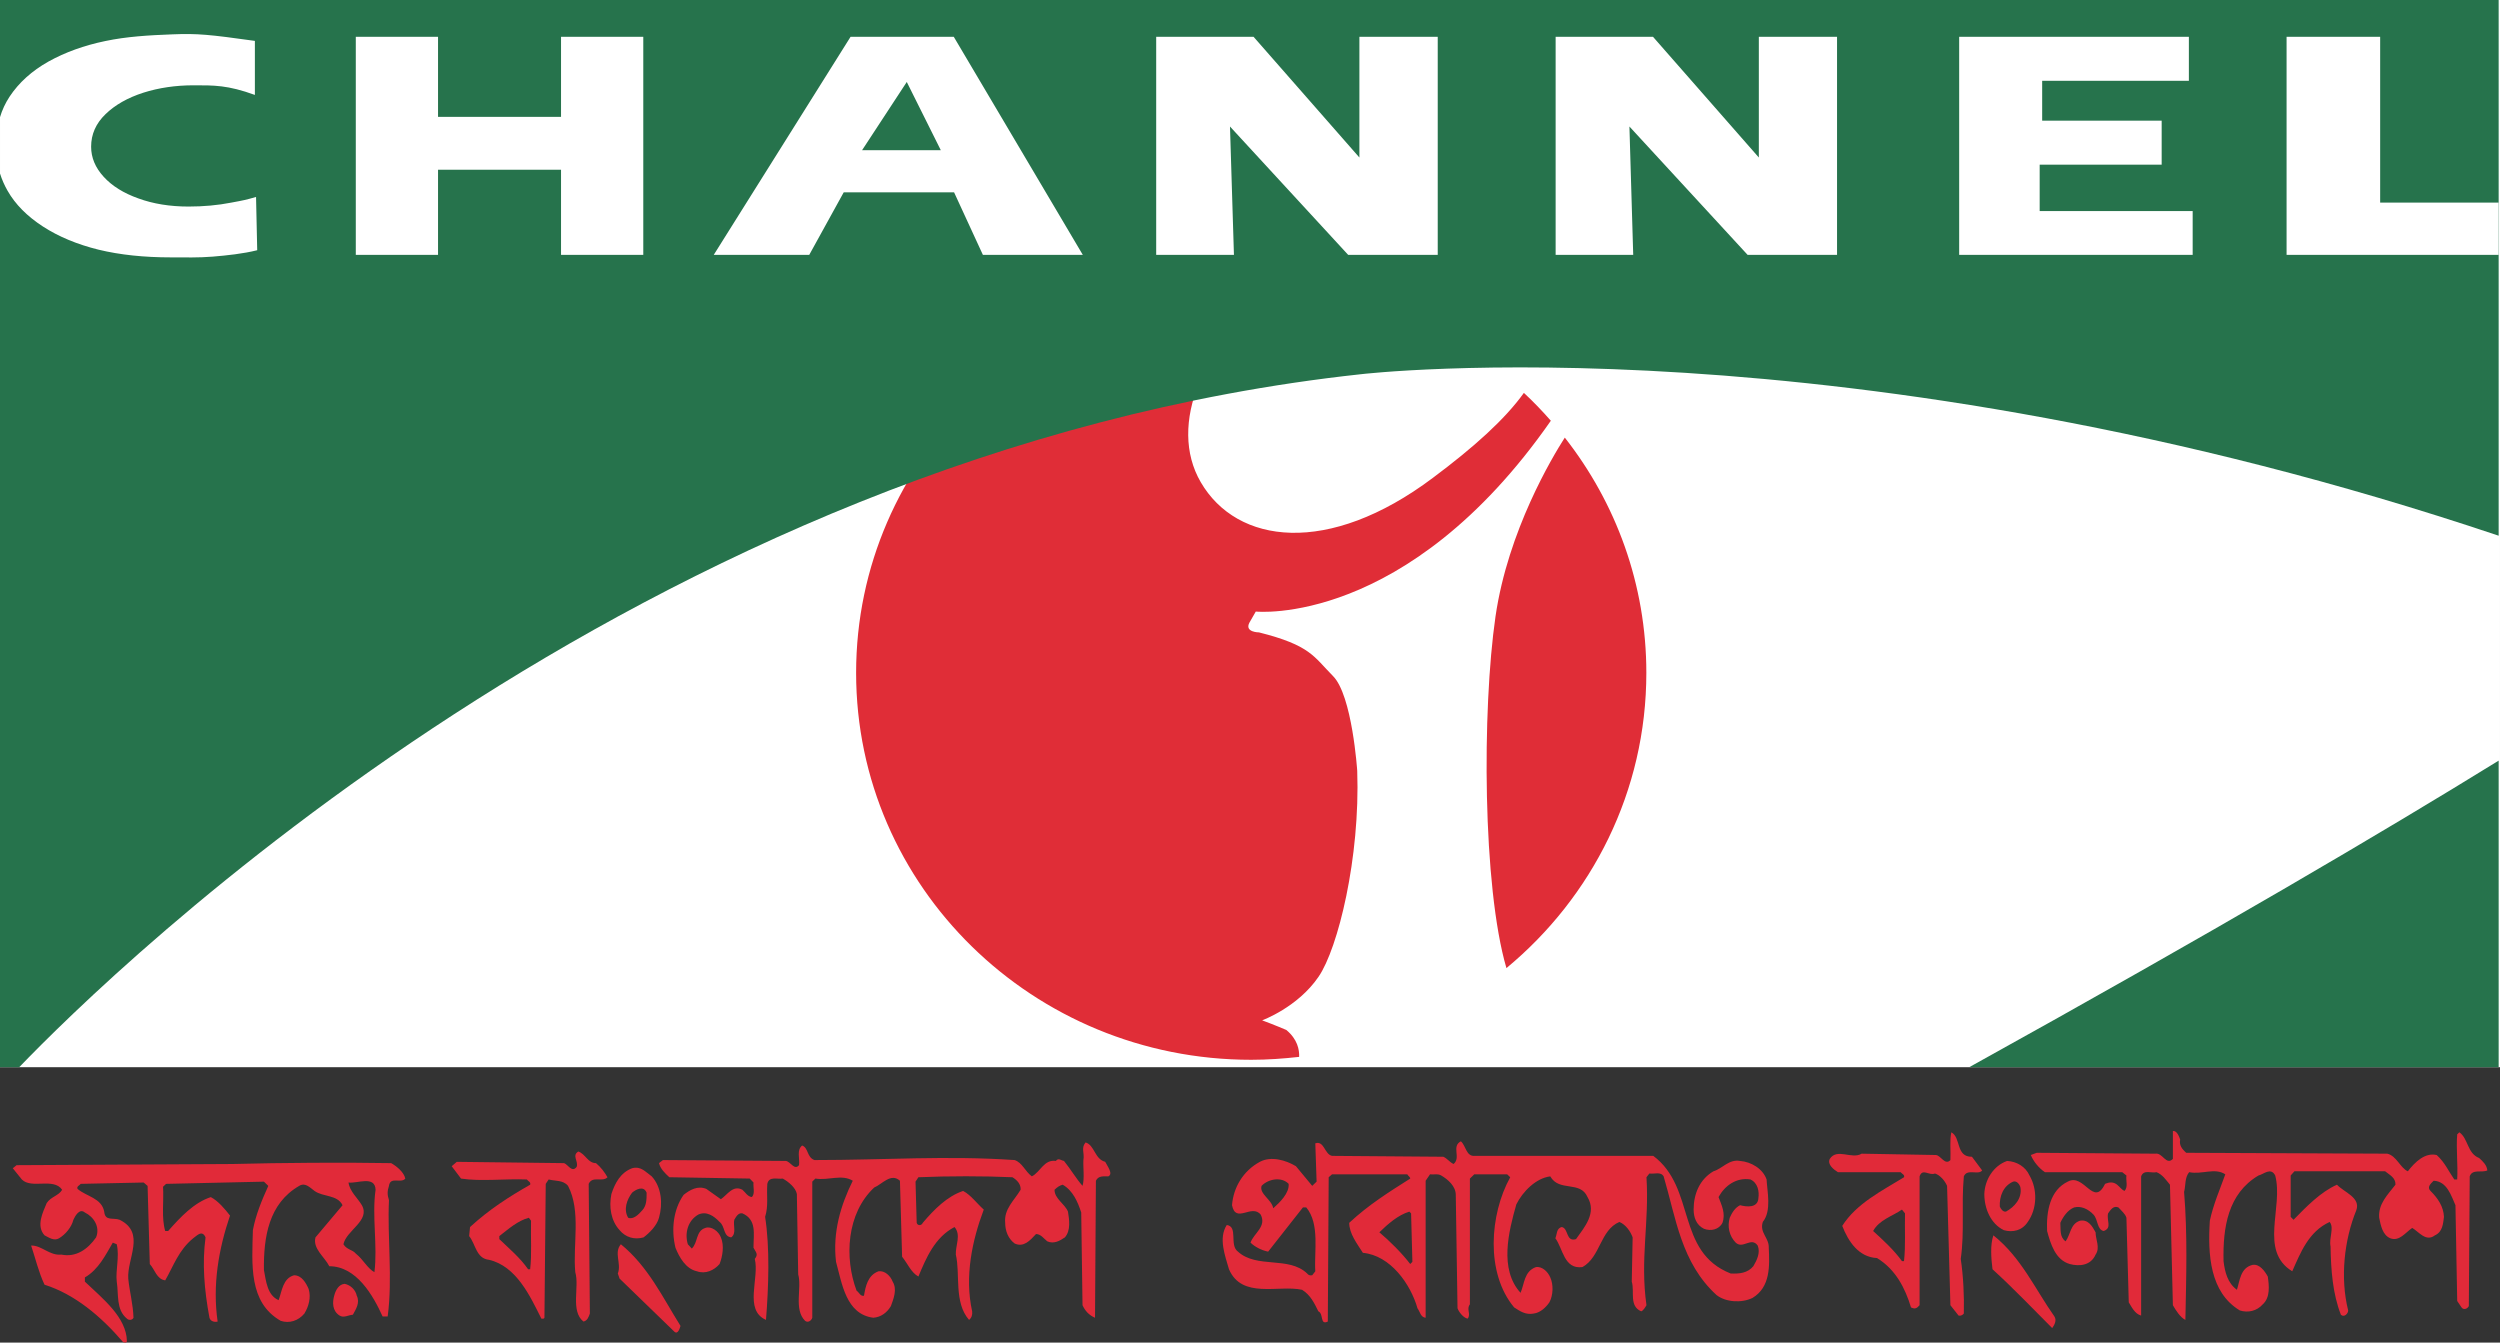 <?xml version="1.0" encoding="UTF-8" standalone="no"?>
<svg xmlns:rdf="http://www.w3.org/1999/02/22-rdf-syntax-ns#" style="enable-background:new" xmlns="http://www.w3.org/2000/svg" height="90.938mm" width="169.33mm" version="1.1" xmlns:cc="http://creativecommons.org/ns#" xmlns:dc="http://purl.org/dc/elements/1.1/" viewBox="0 0 600.012 322.22">
 <rect x="0" y="0" width="600.012" height="322.22" fill="#333333" stroke="none"/>
 <g fill="#e12a39">
  <path d="m523.25 273.49c-0.28 1.33 0.42 2.28 1.46 3.18l48.25 0.21c2.24 0.53 3.08 3.39 4.93 4.23 1.75-2.27 4.12-4.54 6.92-3.91 1.96 1.75 2.86 3.91 4.23 5.87h0.7c0.2-3.5-0.28-7.3 0-10.83l0.52-0.49c2.17 1.53 1.85 5.03 4.75 6.18 0.91 0.81 1.85 1.71 1.96 2.97-1.33 0.63-3.6-0.42-4.23 1.43l-0.21 31.13c-0.31 0.63-1.22 1.05-1.75 0.32l-1.04-1.54-0.42-22.99c-1.02-2.27-2.03-5.76-5.24-5.87-0.74 0.74-1.65 1.54-0.74 2.45 1.78 1.78 3.11 3.74 3.22 6.22-0.21 1.64-0.32 3.6-2.17 4.43-2.17 1.65-3.81-0.83-5.45-1.78-1.68 1.16-3.11 3.32-5.28 2.48-1.85-0.8-2.27-3.07-2.65-4.92-0.25-3.32 2.02-5.49 3.91-7.93 0.07-1.68-1.36-2.31-2.48-3.22h-21.77l-0.9 1.01v9.93l0.69 0.7c3.11-3.18 6.5-6.68 10.42-8.42 1.67 1.81 5.76 3.07 4.64 6.14-2.9 7.13-3.91 16.18-1.95 24.04 0 0.81-1.02 1.75-1.75 1.02-1.96-5.04-2.38-10.63-2.48-16.39-0.42-2.06 0.94-4.44-0.21-5.87-5.03 2.27-7.02 7.41-8.98 11.84-8.04-4.92-2.06-15.33-4.09-22.99-1.05-2.06-2.79-0.28-4.02 0-7.33 4.34-8.56 12.48-8.38 20.55 0.31 2.55 0.94 5.24 3.21 6.88 0.7-2.16 0.81-5.24 3.71-5.97 1.74-0.32 3 1.53 3.7 2.79 0.31 2.17 0.63 5.03-1.22 6.68-1.37 1.57-3.5 2.09-5.49 1.46-7.2-4.33-7.72-13.41-7.2-21.55 0.84-3.92 2.38-7.41 3.71-11.12-2.55-1.67-5.56 0.11-8.67-0.52-1.11 1.33-0.8 3.18-1.22 4.75 0.84 10.2 0.52 20.3 0.31 30.71-1.25-0.63-2.27-2.27-3-3.53l-0.7-28.92c-1.05-1.26-1.75-2.38-3.21-3.01-1.23 0.32-3.08-0.73-3.71 1.01v33.41c-1.53-0.42-2.27-2.07-2.97-3.18l-0.56-20.3c-0.27-0.95-1.22-1.68-1.92-2.48-1.25-0.53-1.95 0.69-2.48 1.43-0.42 1.75 1.02 3.49-1.05 4.23-1.64-0.32-1.32-2.69-2.44-3.92-1.26-1.36-3.01-2.16-4.65-1.74-1.54 0.59-2.69 2.27-3.32 3.7 0.11 1.64-0.21 3.39 1.26 4.44 1.22-1.65 1.12-4.23 3.49-4.96 1.96-0.32 2.9 1.32 3.71 2.79 0 1.75 1.15 3.7 0 5.35-1.12 2.58-3.81 2.9-6.19 2.27-3.49-1.02-4.61-4.86-5.45-7.93-0.21-4.76 0.7-9.79 4.96-11.85 3.92-2.16 6.19 6.29 8.95 0.53 1.05-0.42 1.96-0.53 2.9 0.21 0.59 0.48 1.12 1.22 1.75 1.5 0.94-0.91 0.31-2.45 0.48-3.71l-1.01-0.8h-18.55c-1.43-0.94-2.76-2.58-3.39-4.12l1.43-0.53 28.44 0.21c1.78-0.31 2.59 2.9 4.23 1.26v-6.71c0.94-0.1 1.47 1.23 1.75 2.06"/>
  <path d="m265.26 278.84c0.52 1.05 1.99 2.9 0.73 3.49-1.11 0-2.37-0.21-2.97 1.05l-0.21 32.88c-1.46-0.63-2.37-1.64-3-3.01l-0.31-22.25c-0.81-2.48-1.96-5.24-4.44-6.67-0.71 0.17-1.34 0.59-1.97 1.22 0 2.16 2.49 3.39 3.23 5.24 0.31 1.96 0.7 4.54-0.74 6.18-1.23 0.84-2.66 1.65-4.23 0.95-0.81-0.63-1.54-1.75-2.7-1.75-1.43 1.54-2.96 3.28-5.13 2.27-1.54-1.15-2.27-3-2.27-4.96-0.32-3.32 2.16-5.35 3.7-7.93 0.11-1.36-0.91-2.38-1.96-3.01-7.09-0.31-15.12-0.31-22.57 0l-0.69 1.05 0.28 9.89c0.2 0.73 1.15 0.73 1.46 0 2.69-3.18 5.87-6.39 9.68-7.65 1.85 0.94 3.39 3.11 4.96 4.47-2.79 7.41-4.64 16.07-2.79 24.42 0.1 0.81-0.11 1.54-0.74 2.06-3.7-4.22-2.06-11.04-3.18-15.68-0.1-2.17 1.33-4.72-0.31-6.61-4.75 2.48-6.81 7.44-8.67 11.88-1.74-0.94-2.58-3.11-3.91-4.75l-0.52-18.24c-2.17-1.95-4.23 0.81-6.19 1.64-6.6 6.19-7.19 16.81-4.22 24.74 0.62 0.42 0.94 1.43 1.78 1.22 0.38-2.27 0.91-4.92 3.49-5.87 1.54-0.21 2.9 1.16 3.39 2.48 1.15 1.86 0.21 4.13-0.42 5.87-0.91 1.58-2.44 2.69-4.23 2.8-6.56-0.84-7.51-8.25-8.94-13.42-0.84-7.09 1.12-13.59 4.02-19.46-2.69-1.64-5.77 0-8.98-0.52l-0.74 0.73v32.67c-0.17 0.63-1.01 1.33-1.74 0.73-2.76-2.79-0.7-7.86-1.64-11.14l-0.32-19.29c-0.28-1.54-2.06-2.97-3.39-3.7-1.33 0.21-3.28-0.63-3.7 1.26-0.21 2.86 0.31 5.24-0.53 7.93 1.16 7.4 0.84 16.8 0.21 24.73-5.38-2.37-1.53-9.99-2.69-14.64 0.95-1.15 0.21-1.64-0.31-2.69 0-3.28 0.84-6.7-2.66-8.24-1.04-0.21-1.57 0.94-1.95 1.54-0.32 1.36 0.59 3.31-0.74 4.22-1.95-0.21-1.43-2.69-2.79-3.7-1.33-1.43-3.18-2.69-5.14-1.75-2.48 1.44-3.28 4.44-2.48 7.1l0.95 1.04c1.53-1.43 0.9-4.22 3.28-4.96 1.43-0.49 3.18 0.84 3.7 2.27 0.84 1.96 0.42 4.55-0.31 6.4-1.33 1.53-3.39 2.48-5.45 1.74-2.69-0.59-4.23-3.39-5.14-5.66-1.05-4.33-0.52-9.15 1.96-12.68 1.54-1.22 3.39-2.27 5.45-1.43l3.49 2.48c1.54-1.05 2.9-3.49 5.17-2.27 0.7 0.59 1.23 1.64 2.27 1.75 0.81-0.84 0.28-2.28 0.39-3.5l-0.91-0.94-19.29-0.32c-1.11-1.01-2.16-2.06-2.48-3.39l0.95-0.73 29.49 0.21c1.11 0.11 2.06 2.38 3.17 1.01 0.21-1.64-0.62-3.59 0.74-4.71 1.54 0.52 1.12 2.86 2.97 3.49 16.91 0 31.55-1.12 48.04 0 1.85 0.63 2.48 2.69 4.12 3.91 2.06-1.01 2.9-4.12 5.77-3.7 0.63-0.84 1.25-0.1 1.95 0 1.59 1.96 2.91 4.23 4.45 5.98 0.52-1.65 0.11-4.44 0.21-6.19 0.31-1.75-0.63-2.86 0.52-4.23 2.17 0.63 2.17 4.02 4.72 4.65"/>
  <path d="m391.11 282.33c0.52 2.28 0.21 4.86 0.31 7.24-0.17-0.11-0.38 0.1-0.49 0.21-1.25-1.33-2.79-4.02-4.96-3.01-0.42 0.53-0.94 0.73-1.57 0.73-0.38-1.74-1.22-3.38-1.92-5.17 2.38-0.9 5.35-0.31 7.93-0.49l0.7 0.49"/>
  <path d="m89.862 305.32c-1.68-0.9-2.69-3.07-4.44-4.43-0.84-1.02-2.16-0.91-3-2.27 0.73-3.39 6.5-5.66 4.43-9.37-1.04-1.75-2.9-3.28-3.21-5.45 1.99 0.32 6.39-1.78 6.5 1.75-0.91 6.29 0.52 13.48-0.28 19.77m4.02-26.17c-11.67-0.2-25.891-0.1-38.161 0.21l-51.741 0.28-0.91 0.74 2.17 2.69c2.34 2.37 7.61-0.53 9.68 2.48-0.84 1.43-2.69 1.64-3.71 3.18-0.94 2.27-2.58 5.48-0.52 7.75 1.01 0.49 2.27 1.44 3.49 0.7 1.54-0.91 3.01-2.69 3.43-4.43 0.38-0.81 1.43-2.87 2.76-1.75 2.16 1.05 3.7 3.49 2.69 5.97-1.96 2.8-4.76 4.86-8.35 4.13-2.8 0.31-4.76-2.27-7.24-2.17 1.05 3.11 1.79 6.39 3.22 9.4 7.2 2.27 13.48 7.51 18.871 13.8 0.31 0 0.69 0.31 0.9-0.21-0.1-5.77-5.761-10.2-10.091-14.33v-1.01c3.28-1.89 4.96-5.38 6.701-8.35l0.95 0.39c0.7 3-0.32 6.18 0 8.97 0.49 3.11-0.21 6.71 2.44 8.88 0.42 0.42 1.26 0.42 1.58-0.21-0.11-3.28-0.95-6.29-1.26-9.4-0.32-4.82 4.23-11-2.06-14.11-1.54-0.6-3.501 0.42-3.711-1.96-0.63-3.29-4.22-3.6-6.39-5.45-0.32-0.63 0.52-0.84 0.73-1.22l15.131-0.32 0.94 0.81 0.53 18.76c1.22 1.32 1.64 3.63 3.7 3.91 1.96-3.39 3.18-7.2 6.71-10.1 0.8-0.52 2.13-2.16 2.97-0.21-0.84 6.29-0.31 12.58 0.94 19.29 0.21 0.8 1.12 1.12 1.96 0.91-1.26-8.74 0.21-17.3 2.97-25.44-1.22-1.57-2.86-3.53-4.61-4.43-4.05 1.32-7.34 4.85-10.24 8.14h-0.7c-0.94-3.18-0.31-6.99-0.52-10.63l0.73-0.69 23.48-0.53 1.05 1.02c-1.54 3.42-3.01 6.91-3.7 10.62-0.21 8.24-1.05 17.33 6.67 21.76 2.06 0.7 4.23 0 5.69-1.74 1.02-1.68 1.65-3.85 1.02-5.91-0.63-1.43-1.65-3.28-3.5-3.28-2.69 0.73-2.9 3.81-3.7 5.97-2.69-1.15-3.01-4.44-3.53-7.23-0.1-7.93 1.15-15.97 8.46-20.19 1.46-0.91 2.58 0.41 3.7 1.22 2.061 1.47 5.481 0.87 6.711 3.42l-6.501 7.72c-0.7 2.69 2.171 4.65 3.321 6.92 6.5 0 10.51 6.99 12.79 12.05h1.22c1.22-9.08-0.11-19.07 0.31-27.91-0.42-1.26-0.42-2.2 0-3.42 0.32-2.38 2.87-0.49 3.92-1.75-0.32-1.54-2.07-2.97-3.39-3.71"/>
  <path d="m481.43 290.79c-0.74 0.1-1.26-0.7-1.47-1.22-0.11-2.48 0.84-4.96 3.21-5.98 0.91-0.31 1.64 0.81 1.75 1.43 0.42 2.59-1.43 4.65-3.49 5.77m5.66-8.67c-0.95-2.13-3.08-3.38-5.38-3.49-3.29 1.15-5.35 4.54-5.46 7.93 0 3.53 1.54 7.13 4.65 8.67 2.17 0.63 4.44 0.1 5.77-1.96 2.27-3.18 2.37-7.83 0.42-11.15"/>
  <path d="m154.15 290.47c-0.91 1.05-2.17 2.28-3.39 1.79-1.16-1.96-0.32-4.34 0.94-6.01 0.8-0.7 2.76-1.85 3.49 0 0 1.57 0 3.11-1.04 4.22m2.27-8.14c-1.44-1.01-2.59-2.55-4.72-1.95-2.79 1.05-4.12 3.6-4.96 6.18-0.63 3.11-0.11 6.4 1.96 8.67 1.43 1.74 3.59 2.37 5.76 1.74 1.47-1.11 3.21-2.86 3.7-4.71 0.95-3.32 0.63-7.34-1.74-9.93"/>
  <path d="m456.97 302.67h-0.49c-1.85-2.59-4.54-5.07-6.92-7.23 1.47-2.69 4.54-3.5 6.92-5.14l0.73 0.91c-0.1 3.81 0.18 7.72-0.24 11.46m16.31-25.05c-3.94 0.07-2.58-4.65-4.96-5.87-0.42 2.06-0.1 4.43-0.21 6.67-1.32 1.36-2.27-1.12-3.49-1.22l-17.82-0.32c-2.37 1.44-5.9-1.43-7.65 1.26-0.63 1.33 0.94 2.55 1.96 3.18h15.05c0.32 0.42 1.05 0.63 0.81 1.22-5.24 3.22-11.43 6.29-14.82 11.67 1.44 3.71 3.92 7.51 8.35 7.72 4.51 2.76 6.78 7.31 8.15 11.85 0.9 0.42 1.32 0.31 2.06-0.53v-30.92c0.7-2.06 2.27-0.1 3.7-0.69 1.22 0.38 2.38 1.74 2.9 2.97l0.8 28.64 1.96 2.49c0.52 0.1 0.94-0.11 1.26-0.49 0.1-4.27-0.11-8.88-0.74-13.11 0.95-6.6 0.11-12.78 0.74-19.81 0.8-1.95 3.49-0.21 4.4-1.43l-2.45-3.28"/>
  <path d="m338.46 303.37c-1.96-2.59-4.96-5.56-7.41-7.62 2.03-1.96 4.44-4.12 7.2-4.96l0.42 0.42 0.31 11.63-0.52 0.53zm-32.88-13.38c-0.31-2.07-3.39-3.43-2.8-5.38 1.58-1.65 4.76-2.28 6.5-0.49 0.21 2.23-2.16 4.5-3.7 5.87m118.93 9.46c0.11-2.37-2.27-3.59-1.43-6.18 2.16-2.69 1.05-7.3 0.91-10.2-0.91-2.59-3.71-4.23-6.36-4.44-2.69-0.49-4.23 1.85-6.4 2.48-3.32 1.96-4.75 5.45-4.75 9.19 0 1.85 0.63 3.7 2.48 4.61 1.65 0.63 3.6 0.21 4.44-1.43 0.8-2.27-0.21-4.23-0.94-6.18 1.53-2.8 4.33-4.76 7.65-4.23 1.82 0.84 2.13 2.9 1.92 4.43-0.1 2.49-2.86 2.17-4.4 1.75-1.26 0.63-1.96 1.85-2.48 3.01-0.63 2.13-0.11 4.4 1.43 5.97 1.75 1.64 3.7-1.47 5.28 0.7 0.69 1.75-0.21 3.53-1.05 4.96-1.37 1.64-3.29 1.85-5.45 1.75-13.21-5.24-8.25-20.51-18.56-28.23h-42.8c-2.13 0.21-2.13-2.38-3.38-3.5-2.35 1.23 0.1 3.88-1.75 5.45-0.94-0.41-1.54-1.36-2.48-1.74l-26.7-0.21c-1.85-0.42-1.85-3.71-4.01-3.01l0.31 9.19-1.05 1.02-3.91-4.72c-2.45-1.47-5.97-2.48-8.66-1.05-4.02 2.17-6.36 6.18-6.68 10.41 0.91 4.54 4.72-0.42 6.89 2.27 1.46 2.87-1.65 4.44-2.45 6.71 1.01 1.01 2.65 1.85 4.23 2.17l8.35-10.62h0.8c3.32 4.01 1.85 10.72 2.17 15.33l-0.74 0.95c-0.49 0.1-0.91 0-1.22-0.42-4.44-4.23-12.05-1.12-16.6-5.24-2.16-1.57 0.11-6.01-2.69-6.4-2.06 3.18-0.38 7.41 0.53 10.62 3.11 7.2 11.84 3.71 17.54 4.93 2.06 1.26 2.97 3.29 3.91 5.17 1.33 0.6 0.32 3.39 2.27 2.45l0.21-34.63 0.8-0.7h18.07c0.17 0.39 0.7 0.6 0.7 1.02-5.07 3.21-10 6.29-14.64 10.62 0 2.58 1.85 4.96 3.28 7.2 6.64 0.63 11.46 7.54 13.1 13.31 0.63 0.84 0.74 2.16 1.96 2.27v-32.88l1.05-1.54c0.8 0.11 1.96-0.2 2.69 0.28 1.64 0.95 3.49 2.59 3.49 4.65l0.42 27.22c0.39 1.05 1.54 2.37 2.45 2.48 0.84-1.15-0.39-2.27 0.52-3.42v-30.19l1.05-1.02h7.9l0.73 0.7c-4.93 8.88-5.97 22.99 0.94 31.24 1.44 0.94 2.8 1.85 4.72 1.47 1.57-0.21 2.9-1.47 3.74-2.69 0.91-1.68 1.01-4.23 0.21-5.98-0.53-1.26-1.85-2.69-3.43-2.48-2.86 1.01-2.76 4.02-3.7 6.18-5.17-5.66-2.86-14.74-1.01-21.24 1.53-3.07 4.71-6.29 8.14-6.71 2.16 3.81 7.2 0.95 8.94 4.97 2.27 3.8-0.7 7.19-2.76 10.09-2.48 0.74-1.74-2.58-3.42-2.9-1.33 0.32-1.12 1.78-1.54 2.69 1.85 2.48 2.06 7.51 6.5 6.92 4.33-2.38 4.23-8.87 8.87-10.83 1.54 0.63 2.66 2.27 3.18 3.7l-0.21 10.62c0.74 2.38-0.7 5.87 2.27 7.13 0.53-0.21 0.95-0.94 1.26-1.47-1.57-11.11 0.7-19.77 0-30.71l0.7-0.9c1.15 0.2 2.69-0.53 3.42 0.69 2.97 10.03 4.2 20.72 12.69 28.48 2.23 1.75 6.04 1.96 8.63 0.7 4.33-2.59 4.12-7.72 3.91-12.06"/>
  <path d="m127.24 304.62h-0.49c-1.95-2.79-4.43-4.85-6.91-7.23v-0.73c2.27-1.75 4.43-3.7 7.09-4.4l0.52 0.7c-0.1 4.22 0.21 7.93-0.21 11.66m15.8-25.47c-1.96 0-2.49-2.16-4.23-2.79-1.64 0.94 0.1 2.38-0.42 3.7-1.12 1.47-2.06-0.59-3.01-0.91l-25.75-0.31-1.22 1.05 2.24 2.97c4.85 0.73 10.51 0 15.79 0.21 0.31 0.42 1.01 0.63 0.8 1.26-5.03 2.86-9.88 5.97-14.43 10.16l-0.21 2.17c1.58 1.96 1.68 5.38 4.76 5.69 6.6 1.54 9.88 8.74 12.57 14.12 0.32 0 0.63 0.1 0.74-0.21l0.31-32.14 0.7-1.05c1.57 0.42 3.49 0.1 4.65 1.54 3.18 6.07 1.12 14.11 1.74 20.71 1.05 3.53-1.22 9.3 1.96 11.85 0.94-0.18 1.26-1.12 1.54-1.92l-0.28-31.13c0.91-2 3.28-0.32 4.51-1.58-0.7-1.22-1.54-2.37-2.76-3.39"/>
  <path d="m493.06 315.94c0.63 0.95 0 2.07-0.52 2.8-4.44-4.44-9.47-9.71-14.33-14.12-0.31-2.58-0.59-5.79 0.21-8.14 6.71 5.35 9.99 12.86 14.64 19.46"/>
  <path d="m163.33 318.22c-0.2 0.62-0.62 2.06-1.43 1.43l-13.2-12.79-0.42-1.22c0.94-2.38-1.02-4.96 0.73-7.02 6.6 5.38 10.1 12.89 14.32 19.6"/>
  <path d="m85.632 310.98c0.81 1.68-0.21 3.22-0.94 4.55-1.15 0.1-2.17 0.83-3.18 0.21-1.78-1.12-1.78-3.18-1.26-4.93 0.32-1.15 1.05-2.59 2.48-2.69 1.43 0.31 2.59 1.43 2.9 2.86"/>
 </g>
 <path d="m600.01 256.13h-600.01v-256.13l600.01-0.004v256.13z" fill="#fff"/>
 <path d="m375.56 105.02c-2.93 4.58-13.62 22.29-16.63 42.91-3.25 22.43-3.11 64.84 2.62 84.41 20.55-17.02 33.58-42.45 33.58-70.86 0-21.24-7.3-40.81-19.57-56.46m-74.17 41.75s36.23 3.81 70.82-45.8c-2.06-2.342-4.2-4.582-6.47-6.682-4.54 6.332-11.91 12.972-21.87 20.412-25.05 18.8-46.99 15.97-55.69 1.01-7.97-13.69 0.45-33.752 18.9-46.852-2.23-0.14-4.5-0.25-6.78-0.25-52.38 0-94.83 41.582-94.83 92.872s42.45 92.87 94.83 92.87c3.92 0 7.73-0.28 11.5-0.7 0.07-1.71-0.39-4.23-3.08-6.46 0 0-2.69-1.16-5.8-2.31 0 0 8.53-3.11 13.53-10.45 4.68-6.81 10.02-28.58 9.29-49.43 0 0-1.19-18.17-5.84-22.78-4.61-4.65-5.38-7.34-17.74-10.45 0 0-3.5 0-2.31-2.31l1.54-2.69" fill="#e02d37"/>
 <path d="m0-0.004v256.13h4.61c22.081-22.95 149.01-147.58 321.93-166.31 0-0.002 116.63-13.832 273.15 38.75v-128.57l-599.69-0.004zm599.69 256.13v-73.58c-27.49 16.98-68.16 40.95-127.07 73.58h127.07" fill="#26734c"/>
 <path d="m489.53 39.507h29.28v-10.55h-28.68v-9.57h35.21v-10.561l-55.13 0v52.341h56.04v-10.51h-36.72v-11.15zm81.72 9.12v-39.801l-22.46 0v52.341h50.9v-12.54h-28.44zm-149.12-10.83-25.4-28.971-23.37 0v52.341h18.62l-0.91-30.81 28.37 30.81h21.46v-52.341l-18.77 0v28.971zm-215.23-1.75 10.73-16.38 8.17 16.38h-18.9zm-2.76-27.221-32.84 52.341h22.92l8.28-15.02h26.48l6.92 15.02h23.98l-30.97-52.341-24.77 0zm-69.49 19.221h-29.52v-19.221l-19.738 0v52.341h19.738v-20.44h29.52v20.44h19.74v-52.341l-19.74 0v19.221zm-79.169 20.58c-3.21 0.63-6.64 0.94-10.24 0.94-4.47 0-8.49-0.66-12.02-1.95-3.56-1.26-6.36-3.01-8.351-5.21-1.99-2.17-3-4.58-3-7.2 0-3 1.15-5.59 3.46-7.82 2.271-2.2 5.271-3.92 9.051-5.14 3.74-1.19 7.79-1.78 12.09-1.78 4.85 0 8.17-0.07 14.7 2.31v-12.971c-10.97-1.53-13.76-1.81-19.77-1.57-5.66 0.21-11.04 0.53-16.141 1.61-5.07 1.05-9.61 2.69-13.63 4.92-3.98 2.241-7.09 5.041-9.33 8.421-1.01 1.54-1.78 3.18-2.3 4.93v13.52c0.45 1.43 1.05 2.8 1.81 4.13 1.86 3.28 4.72 6.14 8.49 8.59 3.78 2.45 8.25 4.3 13.35 5.56 5.141 1.25 10.941 1.85 17.401 1.85 3.53 0 6.5 0.1 9.99-0.18 3.39-0.28 7.37-0.7 10.69-1.54l-0.28-12.78c-2.48 0.7-2.76 0.77-5.97 1.36m270.78-10.83-25.4-28.971-23.37 0v52.341h18.66l-0.95-30.81 28.37 30.81h21.49v-52.341l-18.8 0v28.971" fill="#fff"/>
</svg>
